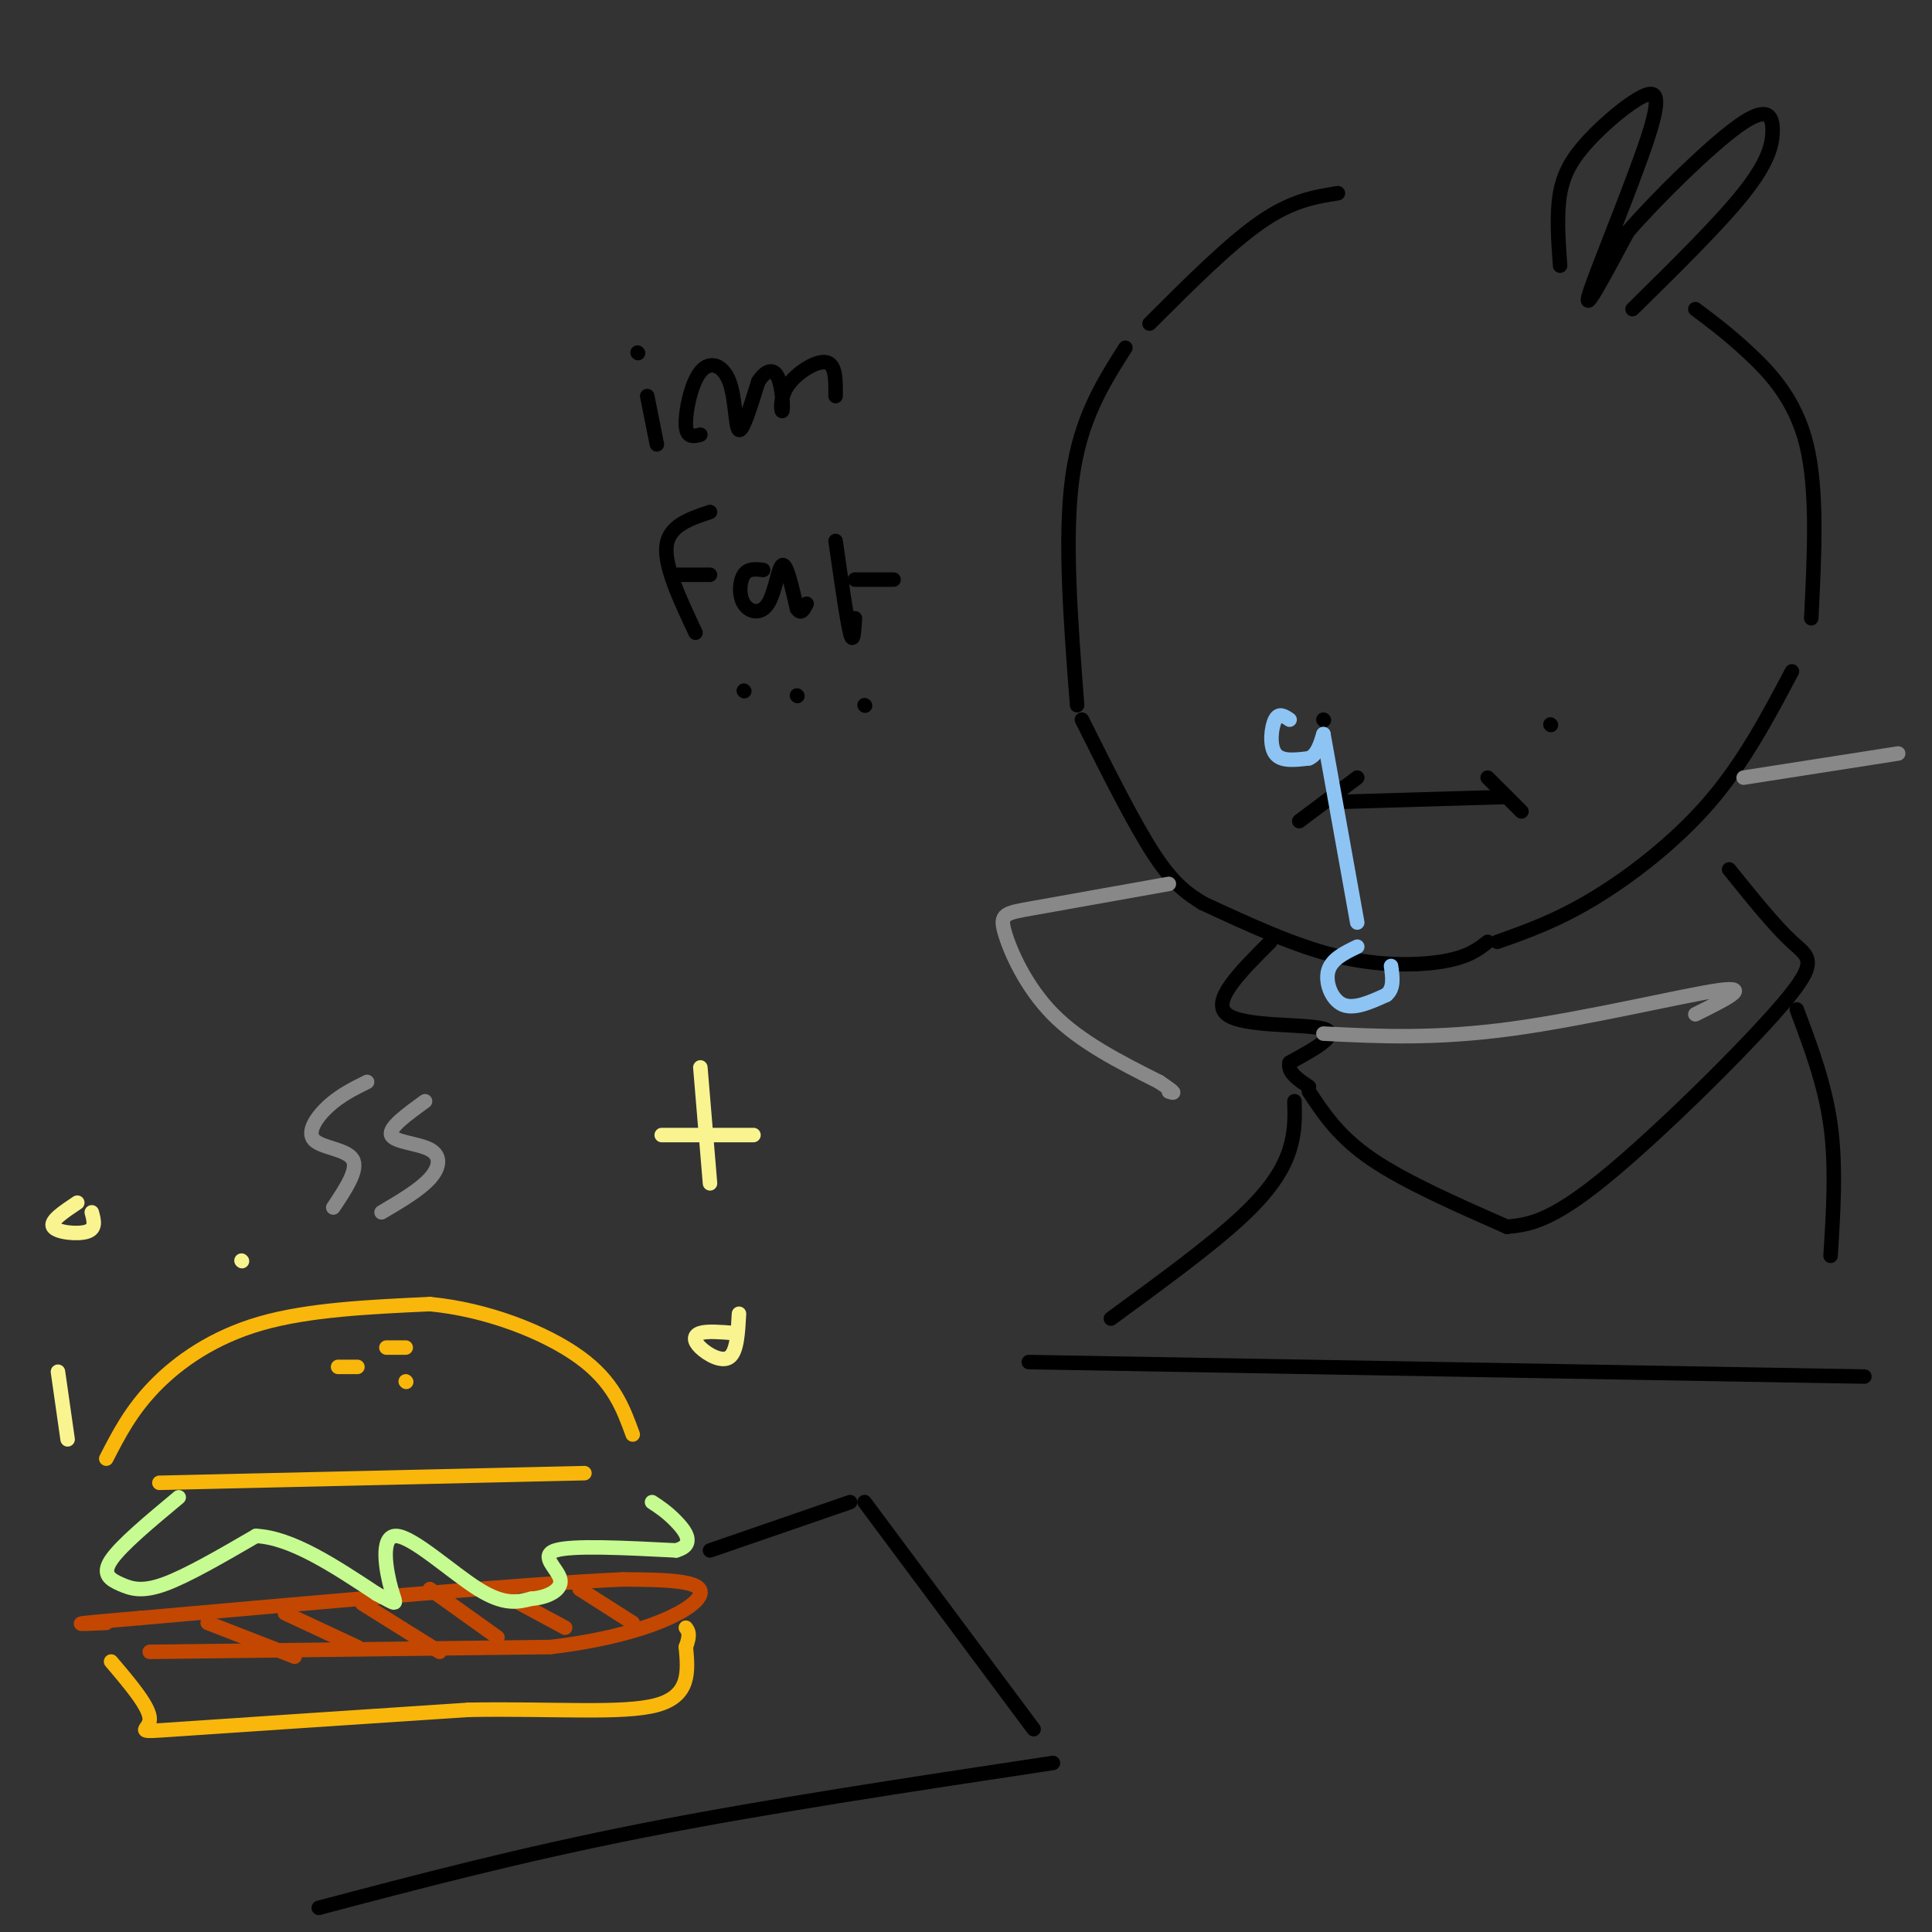 <svg viewBox='0 0 400 400' version='1.1' xmlns='http://www.w3.org/2000/svg' xmlns:xlink='http://www.w3.org/1999/xlink'><rect x="0" y="0" width="400" height="400" fill="#333333" stroke="none"/><g fill='none' stroke='rgb(0,0,0)' stroke-width='3' stroke-linecap='round' stroke-linejoin='round'><path d='M277,40c-4.750,0.750 -9.500,1.500 -16,6c-6.500,4.500 -14.750,12.750 -23,21'/><path d='M233,72c-4.667,7.333 -9.333,14.667 -11,27c-1.667,12.333 -0.333,29.667 1,47'/><path d='M224,149c5.417,10.833 10.833,21.667 15,28c4.167,6.333 7.083,8.167 10,10'/><path d='M249,187c9.578,4.444 19.156,8.889 28,11c8.844,2.111 16.956,1.889 22,1c5.044,-0.889 7.022,-2.444 9,-4'/><path d='M310,195c6.156,-2.178 12.311,-4.356 20,-9c7.689,-4.644 16.911,-11.756 24,-20c7.089,-8.244 12.044,-17.622 17,-27'/><path d='M375,128c0.667,-13.289 1.333,-26.578 -1,-36c-2.333,-9.422 -7.667,-14.978 -12,-19c-4.333,-4.022 -7.667,-6.511 -11,-9'/><path d='M278,166c0.000,0.000 34.000,-1.000 34,-1'/><path d='M308,161c0.000,0.000 7.000,7.000 7,7'/><path d='M281,161c0.000,0.000 -12.000,9.000 -12,9'/><path d='M274,149c0.000,0.000 0.100,0.100 0.1,0.1'/><path d='M321,150c0.000,0.000 0.100,0.100 0.1,0.1'/><path d='M263,195c-6.178,6.156 -12.356,12.311 -9,15c3.356,2.689 16.244,1.911 20,3c3.756,1.089 -1.622,4.044 -7,7'/><path d='M267,220c-0.500,2.000 1.750,3.500 4,5'/><path d='M271,226c3.083,4.667 6.167,9.333 13,14c6.833,4.667 17.417,9.333 28,14'/><path d='M312,254c4.405,-0.452 8.810,-0.905 20,-10c11.190,-9.095 29.167,-26.833 37,-36c7.833,-9.167 5.524,-9.762 2,-13c-3.524,-3.238 -8.262,-9.119 -13,-15'/><path d='M268,228c0.089,3.133 0.178,6.267 -1,10c-1.178,3.733 -3.622,8.067 -10,14c-6.378,5.933 -16.689,13.467 -27,21'/><path d='M372,209c2.917,7.750 5.833,15.500 7,24c1.167,8.500 0.583,17.750 0,27'/><path d='M134,82c0.000,0.000 2.000,10.000 2,10'/><path d='M132,73c0.000,0.000 0.100,0.100 0.1,0.1'/><path d='M145,90c-1.435,0.365 -2.871,0.730 -3,-2c-0.129,-2.730 1.048,-8.557 3,-11c1.952,-2.443 4.679,-1.504 6,2c1.321,3.504 1.234,9.573 2,10c0.766,0.427 2.383,-4.786 4,-10'/><path d='M157,79c1.448,-2.252 3.068,-2.882 4,-1c0.932,1.882 1.178,6.278 1,7c-0.178,0.722 -0.779,-2.229 1,-5c1.779,-2.771 5.937,-5.363 8,-5c2.063,0.363 2.032,3.682 2,7'/><path d='M147,106c-4.250,1.417 -8.500,2.833 -9,7c-0.500,4.167 2.750,11.083 6,18'/><path d='M140,119c0.000,0.000 7.000,0.000 7,0'/><path d='M158,118c-1.558,-0.179 -3.116,-0.357 -4,1c-0.884,1.357 -1.093,4.250 0,6c1.093,1.750 3.486,2.356 5,0c1.514,-2.356 2.147,-7.673 3,-8c0.853,-0.327 1.927,4.337 3,9'/><path d='M165,126c0.833,1.333 1.417,0.167 2,-1'/><path d='M173,112c1.167,8.167 2.333,16.333 3,19c0.667,2.667 0.833,-0.167 1,-3'/><path d='M177,120c0.000,0.000 8.000,0.000 8,0'/><path d='M154,143c0.000,0.000 0.100,0.100 0.1,0.1'/><path d='M165,144c0.000,0.000 0.100,0.100 0.1,0.1'/><path d='M179,146c0.000,0.000 0.100,0.100 0.1,0.1'/><path d='M323,55c-0.383,-5.366 -0.766,-10.732 0,-15c0.766,-4.268 2.680,-7.436 6,-11c3.320,-3.564 8.044,-7.522 11,-9c2.956,-1.478 4.142,-0.475 1,9c-3.142,9.475 -10.612,27.421 -12,32c-1.388,4.579 3.306,-4.211 8,-13'/><path d='M337,48c6.000,-6.923 17.000,-17.732 23,-22c6.000,-4.268 7.000,-1.995 7,1c0.000,2.995 -1.000,6.713 -6,13c-5.000,6.287 -14.000,15.144 -23,24'/></g>
<g fill='none' stroke='rgb(249,183,11)' stroke-width='3' stroke-linecap='round' stroke-linejoin='round'><path d='M23,344c4.044,4.756 8.089,9.511 8,12c-0.089,2.489 -4.311,2.711 6,2c10.311,-0.711 35.156,-2.356 60,-4'/><path d='M97,354c17.733,-0.311 32.067,0.911 39,-1c6.933,-1.911 6.467,-6.956 6,-12'/><path d='M142,341c1.000,-2.667 0.500,-3.333 0,-4'/></g>
<g fill='none' stroke='rgb(195,71,1)' stroke-width='3' stroke-linecap='round' stroke-linejoin='round'><path d='M31,342c0.000,0.000 83.000,-1.000 83,-1'/><path d='M114,341c20.511,-2.467 30.289,-8.133 31,-11c0.711,-2.867 -7.644,-2.933 -16,-3'/><path d='M129,327c-19.333,0.833 -59.667,4.417 -100,8'/><path d='M29,335c-17.833,1.500 -12.417,1.250 -7,1'/><path d='M43,336c0.000,0.000 18.000,7.000 18,7'/><path d='M59,334c0.000,0.000 15.000,7.000 15,7'/><path d='M75,332c0.000,0.000 16.000,10.000 16,10'/><path d='M89,329c0.000,0.000 14.000,10.000 14,10'/><path d='M104,330c0.000,0.000 13.000,7.000 13,7'/><path d='M120,329c0.000,0.000 11.000,7.000 11,7'/></g>
<g fill='none' stroke='rgb(198,251,145)' stroke-width='3' stroke-linecap='round' stroke-linejoin='round'><path d='M37,310c-5.988,4.988 -11.976,9.976 -14,13c-2.024,3.024 -0.083,4.083 2,5c2.083,0.917 4.310,1.690 9,0c4.690,-1.690 11.845,-5.845 19,-10'/><path d='M53,318c7.333,0.333 16.167,6.167 25,12'/><path d='M78,330c4.722,2.466 4.029,2.630 3,-1c-1.029,-3.630 -2.392,-11.054 1,-11c3.392,0.054 11.541,7.587 17,11c5.459,3.413 8.230,2.707 11,2'/><path d='M110,331c3.417,-0.238 6.458,-1.833 6,-4c-0.458,-2.167 -4.417,-4.905 -1,-6c3.417,-1.095 14.208,-0.548 25,0'/><path d='M140,321c4.111,-1.156 1.889,-4.044 0,-6c-1.889,-1.956 -3.444,-2.978 -5,-4'/></g>
<g fill='none' stroke='rgb(249,183,11)' stroke-width='3' stroke-linecap='round' stroke-linejoin='round'><path d='M33,307c0.000,0.000 88.000,-2.000 88,-2'/><path d='M22,302c2.556,-4.978 5.111,-9.956 10,-15c4.889,-5.044 12.111,-10.156 22,-13c9.889,-2.844 22.444,-3.422 35,-4'/><path d='M89,270c11.844,1.111 23.956,5.889 31,11c7.044,5.111 9.022,10.556 11,16'/><path d='M80,279c0.000,0.000 4.000,0.000 4,0'/><path d='M70,283c0.000,0.000 4.000,0.000 4,0'/><path d='M84,286c0.000,0.000 0.100,0.100 0.1,0.1'/></g>
<g fill='none' stroke='rgb(0,0,0)' stroke-width='3' stroke-linecap='round' stroke-linejoin='round'><path d='M147,321c0.000,0.000 29.000,-10.000 29,-10'/><path d='M179,311c0.000,0.000 35.000,47.000 35,47'/><path d='M218,365c-29.833,4.500 -59.667,9.000 -85,14c-25.333,5.000 -46.167,10.500 -67,16'/><path d='M213,282c0.000,0.000 173.000,3.000 173,3'/></g>
<g fill='none' stroke='rgb(141,196,244)' stroke-width='3' stroke-linecap='round' stroke-linejoin='round'><path d='M267,149c-1.111,-0.756 -2.222,-1.511 -3,0c-0.778,1.511 -1.222,5.289 0,7c1.222,1.711 4.111,1.356 7,1'/><path d='M271,157c1.667,-0.667 2.333,-2.833 3,-5'/><path d='M274,152c0.000,0.000 7.000,39.000 7,39'/><path d='M281,196c-2.667,1.289 -5.333,2.578 -6,5c-0.667,2.422 0.667,5.978 3,7c2.333,1.022 5.667,-0.489 9,-2'/><path d='M287,206c1.667,-1.333 1.333,-3.667 1,-6'/></g>
<g fill='none' stroke='rgb(136,136,136)' stroke-width='3' stroke-linecap='round' stroke-linejoin='round'><path d='M76,224c-2.780,1.381 -5.560,2.762 -8,5c-2.440,2.238 -4.542,5.333 -3,7c1.542,1.667 6.726,1.905 8,4c1.274,2.095 -1.363,6.048 -4,10'/><path d='M88,228c-3.804,2.756 -7.607,5.512 -7,7c0.607,1.488 5.625,1.708 8,3c2.375,1.292 2.107,3.655 0,6c-2.107,2.345 -6.054,4.673 -10,7'/></g>
<g fill='none' stroke='rgb(249,244,144)' stroke-width='3' stroke-linecap='round' stroke-linejoin='round'><path d='M152,276c-2.792,-0.226 -5.583,-0.452 -7,0c-1.417,0.452 -1.458,1.583 0,3c1.458,1.417 4.417,3.119 6,2c1.583,-1.119 1.792,-5.060 2,-9'/><path d='M16,249c-2.867,1.911 -5.733,3.822 -5,5c0.733,1.178 5.067,1.622 7,1c1.933,-0.622 1.467,-2.311 1,-4'/><path d='M145,221c0.000,0.000 2.000,24.000 2,24'/><path d='M137,235c0.000,0.000 19.000,0.000 19,0'/><path d='M12,284c0.000,0.000 2.000,14.000 2,14'/><path d='M50,261c0.000,0.000 0.100,0.100 0.1,0.1'/></g>
<g fill='none' stroke='rgb(136,136,136)' stroke-width='3' stroke-linecap='round' stroke-linejoin='round'><path d='M242,183c-10.988,1.970 -21.976,3.940 -28,5c-6.024,1.060 -7.083,1.208 -6,5c1.083,3.792 4.310,11.226 10,17c5.690,5.774 13.845,9.887 22,14'/><path d='M240,224c4.000,2.667 3.000,2.333 2,2'/><path d='M361,161c0.000,0.000 32.000,-5.000 32,-5'/><path d='M274,214c11.578,0.578 23.156,1.156 39,-1c15.844,-2.156 35.956,-7.044 43,-8c7.044,-0.956 1.022,2.022 -5,5'/></g>
</svg>